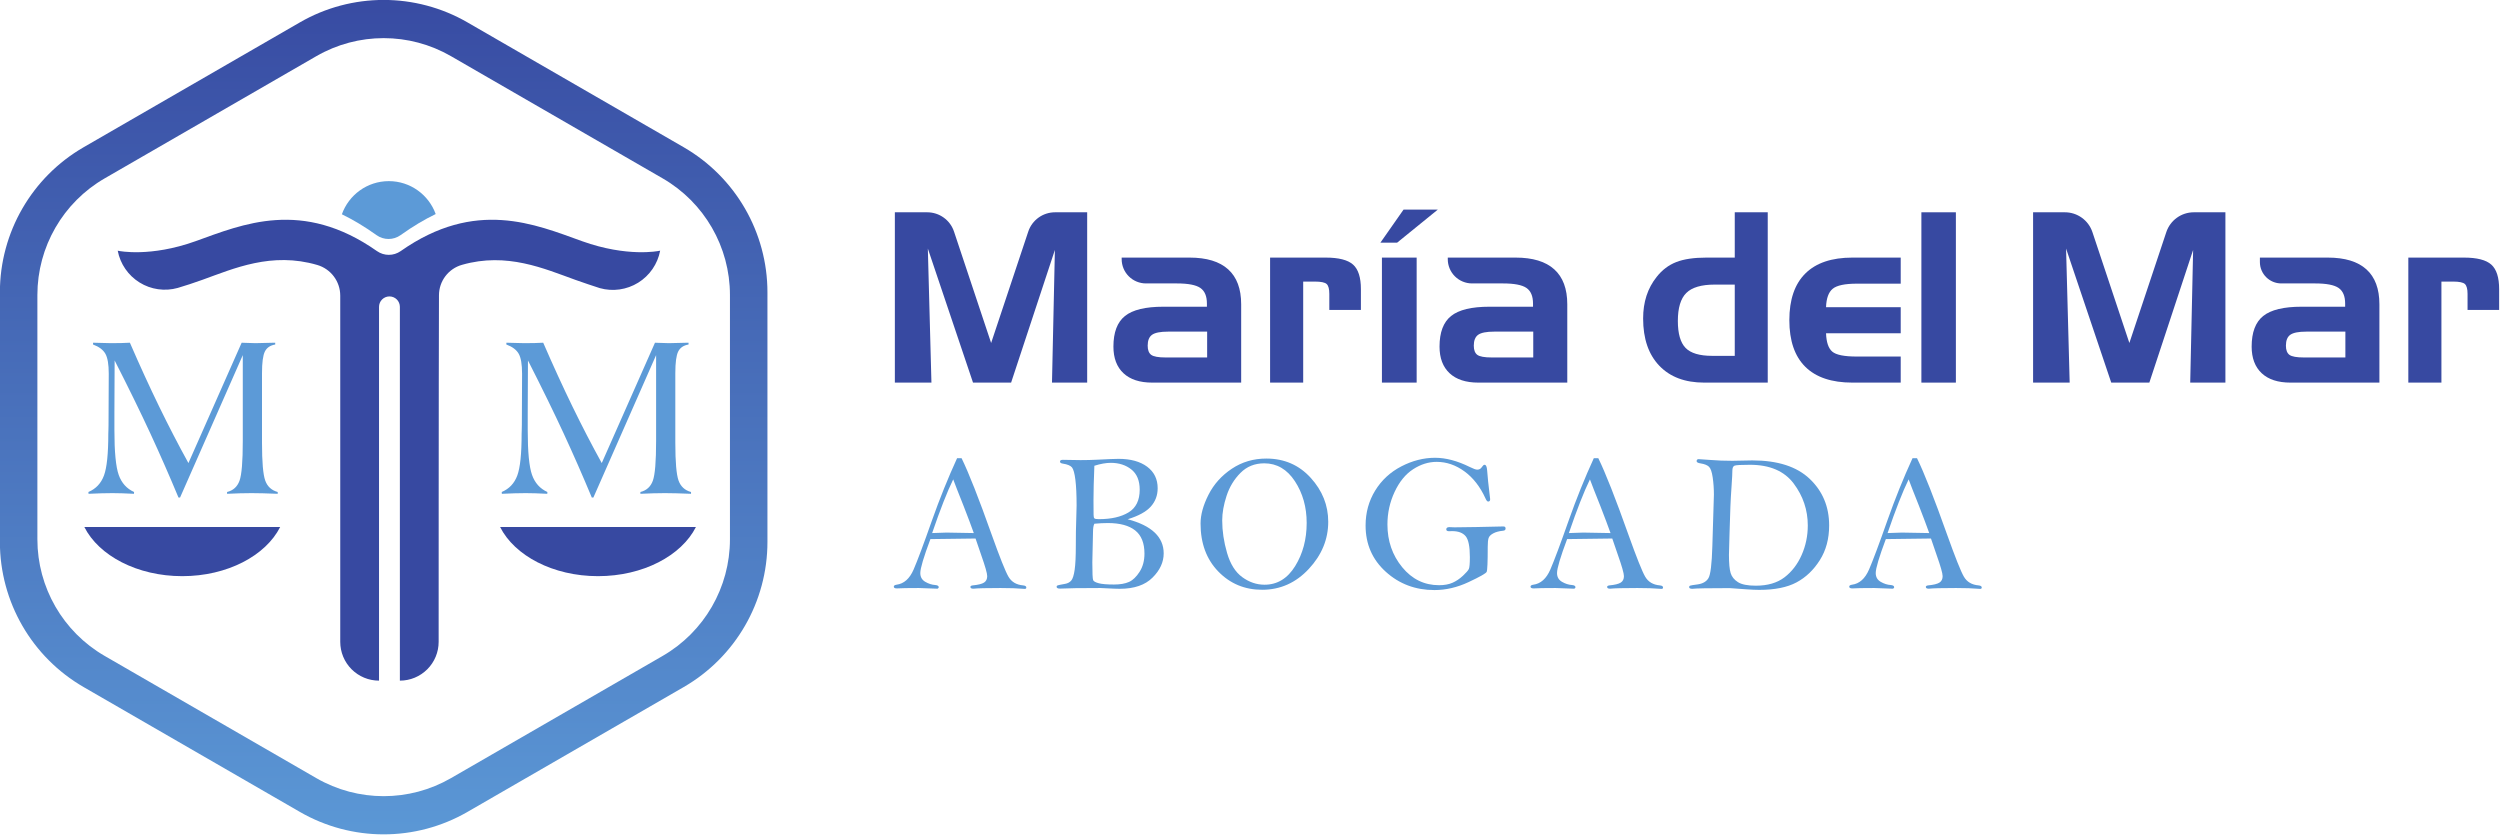 <?xml version="1.0" encoding="UTF-8" standalone="no"?>
<!DOCTYPE svg PUBLIC "-//W3C//DTD SVG 1.1//EN" "http://www.w3.org/Graphics/SVG/1.1/DTD/svg11.dtd">
<svg width="100%" height="100%" viewBox="0 0 430 144" version="1.1" xmlns="http://www.w3.org/2000/svg" xmlns:xlink="http://www.w3.org/1999/xlink" xml:space="preserve" xmlns:serif="http://www.serif.com/" style="fill-rule:evenodd;clip-rule:evenodd;stroke-linejoin:round;stroke-miterlimit:2;">
    <g transform="matrix(1,0,0,1,-452.563,-100.038)">
        <g transform="matrix(1,0,0,1,-6.358,-15.724)">
            <g transform="matrix(0.94,0,0,0.94,-42.351,-193.007)">
                <g transform="matrix(1.228,0,0,1.228,-212.967,-299.479)">
                    <path d="M652.364,514.702C660.091,510.241 669.612,510.241 677.339,514.702L709.548,533.298C717.275,537.759 722.036,546.004 722.036,554.927L722.036,592.118C722.036,601.041 717.275,609.286 709.548,613.748L677.339,632.343C669.612,636.805 660.091,636.805 652.364,632.343L620.155,613.748C612.428,609.286 607.668,601.041 607.668,592.118L607.668,554.927C607.668,546.004 612.428,537.759 620.155,533.298L652.364,514.702ZM654.818,519.736L623.287,537.94C617.079,541.524 613.254,548.149 613.254,555.319L613.254,591.727C613.254,598.896 617.079,605.521 623.287,609.106L654.818,627.31C661.027,630.895 668.677,630.895 674.885,627.31L706.416,609.106C712.625,605.521 716.45,598.896 716.45,591.727L716.45,555.319C716.45,548.149 712.625,541.524 706.416,537.94L674.885,519.736C668.677,516.151 661.027,516.151 654.818,519.736Z" style="fill:url(#_Linear1);"/>
                </g>
                <g transform="matrix(1.059,0,0,0.641,-245.125,119.754)">
                    <path d="M755.366,397.187C755.436,397.202 755.506,397.223 755.576,397.249C755.576,397.249 760.987,399.115 768.803,394.479C776.946,389.648 787.221,382.284 800.162,397.303C801.392,398.726 803.028,398.726 804.258,397.303C817.199,382.284 827.474,389.648 835.617,394.479C843.433,399.115 848.844,397.249 848.844,397.249C848.927,397.218 849.009,397.195 849.091,397.179C848.657,400.967 847.282,404.28 845.301,406.313C843.319,408.345 840.912,408.91 838.667,407.871C837.349,407.163 835.938,406.396 834.456,405.518C829.081,402.329 822.614,397.551 814.87,401.213C812.508,402.302 810.874,405.859 810.874,409.914C810.818,432.272 810.818,508.845 810.818,508.845C810.818,511.782 810.112,514.598 808.856,516.674C807.6,518.751 805.897,519.917 804.12,519.917L804.119,519.917L804.119,413.214C804.119,412.424 803.929,411.667 803.591,411.109C803.254,410.55 802.795,410.237 802.317,410.237C801.84,410.237 801.381,410.55 801.043,411.109C800.706,411.667 800.516,412.424 800.516,413.214L800.516,519.917L800.514,519.917C798.738,519.917 797.034,518.751 795.778,516.674C794.522,514.598 793.816,511.782 793.816,508.845L793.816,410.018C793.817,405.971 792.204,402.406 789.855,401.264C781.967,397.432 775.406,402.29 769.964,405.518C768.482,406.396 767.071,407.163 765.744,407.812C763.508,408.847 761.112,408.285 759.139,406.261C757.169,404.241 755.801,400.95 755.366,397.187Z" style="fill:rgb(55,73,161);"/>
                </g>
                <g transform="matrix(1.059,0,0,0.641,-245.125,119.754)">
                    <path d="M794.098,386.79C795.285,381.278 798.471,377.328 802.21,377.328C805.934,377.328 809.11,381.246 810.308,386.723C808.344,388.293 806.325,390.273 804.249,392.732C803.001,394.212 801.321,394.211 800.074,392.731C798.027,390.307 796.035,388.349 794.098,386.79Z" style="fill:rgb(92,154,215);"/>
                </g>
                <g transform="matrix(1,0,0,1,167.268,8.098)">
                    <g transform="matrix(0.732,0,0,0.948,-148.875,-41.824)">
                        <path d="M773.418,483.786C769.804,489.319 760.203,493.279 748.939,493.279C737.676,493.279 728.075,489.319 724.461,483.786L773.418,483.786Z" style="fill:rgb(55,73,161);"/>
                    </g>
                    <g transform="matrix(0.847,0,0,0.847,132.938,-0.256)">
                        <path d="M294.286,485.232L294.262,484.841C295.873,484.158 296.992,482.974 297.619,481.289C298.245,479.604 298.559,476.589 298.559,472.244C298.559,472.211 298.567,471.983 298.583,471.56C298.599,471.137 298.607,470.73 298.607,470.339L298.656,459.28C298.656,457.261 298.412,455.825 297.924,454.971C297.435,454.116 296.548,453.453 295.263,452.981L295.263,452.59C295.962,452.607 296.748,452.627 297.619,452.651C298.489,452.676 299.006,452.688 299.169,452.688C300.064,452.688 300.813,452.68 301.415,452.663C302.017,452.647 302.619,452.623 303.222,452.59C305.37,457.538 307.474,462.128 309.533,466.36C311.592,470.592 313.703,474.669 315.868,478.591L327.367,452.59C327.497,452.59 327.701,452.598 327.977,452.615C329.133,452.663 329.931,452.688 330.37,452.688C331.2,452.688 332.559,452.655 334.447,452.59L334.618,452.59L334.618,452.981C333.544,453.16 332.799,453.664 332.384,454.495C331.969,455.325 331.762,456.887 331.762,459.182L331.762,474.197C331.762,478.347 331.994,481.069 332.457,482.363C332.921,483.657 333.821,484.483 335.155,484.841L335.155,485.232C333.983,485.183 332.925,485.146 331.981,485.122C331.037,485.098 330.215,485.085 329.516,485.085C328.734,485.085 327.904,485.098 327.025,485.122C326.146,485.146 325.211,485.183 324.218,485.232L324.218,484.841C325.536,484.516 326.431,483.706 326.903,482.412C327.375,481.118 327.611,478.258 327.611,473.83L327.611,455.276L314.061,486.037L313.72,486.037C311.783,481.383 309.761,476.776 307.653,472.219C305.545,467.662 302.969,462.397 299.926,456.423L299.877,467.727L299.877,471.487C299.877,476.174 300.186,479.393 300.805,481.142C301.423,482.892 302.53,484.125 304.125,484.841L304.101,485.232C303.173,485.183 302.322,485.146 301.549,485.122C300.776,485.098 300.08,485.085 299.462,485.085C298.729,485.085 297.936,485.098 297.081,485.122C296.227,485.146 295.295,485.183 294.286,485.232Z" style="fill:rgb(92,154,215);fill-rule:nonzero;"/>
                    </g>
                </g>
                <g transform="matrix(1,0,0,1,163.268,8.098)">
                    <g transform="matrix(0.732,0,0,0.948,-68.8,-41.824)">
                        <path d="M773.418,483.786C769.804,489.319 760.203,493.279 748.939,493.279C737.676,493.279 728.075,489.319 724.461,483.786L773.418,483.786Z" style="fill:rgb(55,73,161);"/>
                    </g>
                    <g transform="matrix(0.847,0,0,0.847,212.567,-0.256)">
                        <path d="M294.286,485.232L294.262,484.841C295.873,484.158 296.992,482.974 297.619,481.289C298.245,479.604 298.559,476.589 298.559,472.244C298.559,472.211 298.567,471.983 298.583,471.56C298.599,471.137 298.607,470.73 298.607,470.339L298.656,459.28C298.656,457.261 298.412,455.825 297.924,454.971C297.435,454.116 296.548,453.453 295.263,452.981L295.263,452.59C295.962,452.607 296.748,452.627 297.619,452.651C298.489,452.676 299.006,452.688 299.169,452.688C300.064,452.688 300.813,452.68 301.415,452.663C302.017,452.647 302.619,452.623 303.222,452.59C305.37,457.538 307.474,462.128 309.533,466.36C311.592,470.592 313.703,474.669 315.868,478.591L327.367,452.59C327.497,452.59 327.701,452.598 327.977,452.615C329.133,452.663 329.931,452.688 330.37,452.688C331.2,452.688 332.559,452.655 334.447,452.59L334.618,452.59L334.618,452.981C333.544,453.16 332.799,453.664 332.384,454.495C331.969,455.325 331.762,456.887 331.762,459.182L331.762,474.197C331.762,478.347 331.994,481.069 332.457,482.363C332.921,483.657 333.821,484.483 335.155,484.841L335.155,485.232C333.983,485.183 332.925,485.146 331.981,485.122C331.037,485.098 330.215,485.085 329.516,485.085C328.734,485.085 327.904,485.098 327.025,485.122C326.146,485.146 325.211,485.183 324.218,485.232L324.218,484.841C325.536,484.516 326.431,483.706 326.903,482.412C327.375,481.118 327.611,478.258 327.611,473.83L327.611,455.276L314.061,486.037L313.72,486.037C311.783,481.383 309.761,476.776 307.653,472.219C305.545,467.662 302.969,462.397 299.926,456.423L299.877,467.727L299.877,471.487C299.877,476.174 300.186,479.393 300.805,481.142C301.423,482.892 302.53,484.125 304.125,484.841L304.101,485.232C303.173,485.183 302.322,485.146 301.549,485.122C300.776,485.098 300.08,485.085 299.462,485.085C298.729,485.085 297.936,485.098 297.081,485.122C296.227,485.146 295.295,485.183 294.286,485.232Z" style="fill:rgb(92,154,215);fill-rule:nonzero;"/>
                    </g>
                </g>
            </g>
            <g transform="matrix(1,0,0,1,0,-3)">
                <g transform="matrix(0.881,0,0,0.196,237.837,112.424)">
                    <g>
                        <path d="M425.652,218.631L431.967,218.631C434.343,218.631 436.452,225.453 437.201,235.562C439.566,267.469 444.448,333.324 444.448,333.324C444.448,333.324 449.33,267.469 451.696,235.562C452.445,225.453 454.554,218.631 456.93,218.631C459.81,218.631 463.199,218.631 463.199,218.631L463.199,368.098L456.329,368.098L456.896,251.676L448.348,368.098L440.911,368.098L432.091,250.456L432.794,368.098L425.652,368.098L425.652,218.631Z" style="fill:rgb(55,73,161);"/>
                        <path d="M478.526,346.034L486.621,346.034L486.621,323.359L479.003,323.359C477.491,323.359 476.448,324.275 475.874,326.105C475.299,327.935 475.012,331.121 475.012,335.662C475.012,339.526 475.243,342.221 475.704,343.746C476.165,345.271 477.106,346.034 478.526,346.034ZM469.933,258.387L483.175,258.387C486.515,258.387 489.032,261.827 490.725,268.708C492.418,275.588 493.264,285.806 493.264,299.363L493.264,368.098L475.896,368.098C473.463,368.098 471.592,365.352 470.285,359.862C468.977,354.371 468.323,346.576 468.323,336.476C468.323,324.003 469.075,315.056 470.579,309.633C472.083,304.21 474.581,301.499 478.073,301.499L486.576,301.499L486.576,298.753C486.576,292.246 486.149,287.67 485.295,285.027C484.44,282.383 482.918,281.061 480.726,281.061L474.679,281.061C473.42,281.061 472.213,278.819 471.323,274.828C470.433,270.838 469.933,265.425 469.933,259.781C469.933,258.904 469.933,258.387 469.933,258.387Z" style="fill:rgb(55,73,161);"/>
                        <path d="M498.91,258.387L509.77,258.387C512.31,258.387 514.09,260.438 515.11,264.539C516.13,268.64 516.64,275.808 516.64,286.044L516.64,304.346L510.473,304.346L510.473,290.212C510.473,285.942 510.303,283.078 509.963,281.621C509.623,280.163 508.848,279.435 507.639,279.435L505.372,279.435L505.372,368.098L498.91,368.098L498.91,258.387Z" style="fill:rgb(55,73,161);"/>
                        <path d="M527.524,368.098L520.744,368.098L520.744,258.387L527.524,258.387L527.524,368.098ZM524.962,216.293L531.65,216.293L523.715,245.271L520.45,245.271L524.962,216.293Z" style="fill:rgb(55,73,161);"/>
                        <path d="M542.193,346.034L550.288,346.034L550.288,323.359L542.67,323.359C541.158,323.359 540.115,324.275 539.541,326.105C538.966,327.935 538.679,331.121 538.679,335.662C538.679,339.526 538.91,342.221 539.371,343.746C539.832,345.271 540.773,346.034 542.193,346.034ZM533.6,258.387L546.841,258.387C550.182,258.387 552.699,261.827 554.392,268.708C556.085,275.588 556.931,285.806 556.931,299.363L556.931,368.098L539.563,368.098C537.13,368.098 535.259,365.352 533.952,359.862C532.644,354.371 531.99,346.576 531.99,336.476C531.99,324.003 532.742,315.056 534.246,309.633C535.75,304.21 538.248,301.499 541.74,301.499L550.242,301.499L550.242,298.753C550.242,292.246 549.815,287.67 548.961,285.027C548.107,282.383 546.584,281.061 544.393,281.061L538.346,281.061C537.087,281.061 535.88,278.819 534.99,274.828C534.1,270.838 533.6,265.425 533.6,259.781C533.6,258.904 533.6,258.387 533.6,258.387Z" style="fill:rgb(55,73,161);"/>
                        <g transform="matrix(1,0,0,1,-7.14,0)">
                            <path d="M596.768,344.61L596.768,282.078L592.868,282.078C590.253,282.078 588.398,284.535 587.302,289.45C586.206,294.364 585.658,302.549 585.658,314.005C585.658,325.122 586.161,333.002 587.166,337.645C588.171,342.289 589.898,344.61 592.347,344.61L596.768,344.61ZM603.207,368.098L590.805,368.098C587.056,368.098 584.132,363.149 582.031,353.253C579.929,343.356 578.879,329.562 578.879,311.87C578.879,304.617 579.098,297.957 579.536,291.89C579.975,285.823 580.64,280.282 581.532,275.266C582.59,269.233 583.863,264.912 585.352,262.302C586.841,259.692 588.802,258.387 591.236,258.387L596.768,258.387L596.768,218.631L603.207,218.631L603.207,368.098Z" style="fill:rgb(55,73,161);"/>
                        </g>
                        <g transform="matrix(1,0,0,1,-7.14,0)">
                            <path d="M619.736,368.098C615.685,368.098 612.621,363.471 610.542,354.219C608.464,344.966 607.425,331.324 607.425,313.293C607.425,295.262 608.468,281.604 610.554,272.317C612.64,263.031 615.7,258.387 619.736,258.387L629.168,258.387L629.168,281.265L620.621,281.265C618.278,281.265 616.702,282.756 615.893,285.739C615.085,288.721 614.65,294.11 614.589,301.905L629.168,301.905L629.168,324.783L614.589,324.783C614.65,332.646 615.054,338.018 615.803,340.899C616.551,343.78 618.142,345.22 620.575,345.22L629.168,345.22L629.168,368.098L619.736,368.098Z" style="fill:rgb(55,73,161);"/>
                        </g>
                        <g transform="matrix(1,0,0,1,-7.14,0)">
                            <rect x="633.204" y="218.631" width="6.734" height="149.467" style="fill:rgb(55,73,161);"/>
                        </g>
                        <g transform="matrix(1,0,0,1,-16.236,0)">
                            <path d="M664.108,218.631L670.316,218.631C672.756,218.631 674.921,225.636 675.691,236.017C678.068,268.091 682.904,333.324 682.904,333.324C682.904,333.324 687.74,268.091 690.118,236.017C690.888,225.636 693.053,218.631 695.493,218.631C698.349,218.631 701.655,218.631 701.655,218.631L701.655,368.098L694.785,368.098L695.352,251.676L686.804,368.098L679.367,368.098L670.547,250.456L671.25,368.098L664.108,368.098L664.108,218.631Z" style="fill:rgb(55,73,161);"/>
                        </g>
                        <g transform="matrix(1,0,0,1,-16.236,0)">
                            <path d="M716.983,346.034L725.077,346.034L725.077,323.359L717.459,323.359C715.947,323.359 714.904,324.275 714.33,326.105C713.755,327.935 713.468,331.121 713.468,335.662C713.468,339.526 713.699,342.221 714.16,343.746C714.621,345.271 715.562,346.034 716.983,346.034ZM708.389,258.387L721.631,258.387C724.971,258.387 727.488,261.827 729.181,268.708C730.874,275.588 731.72,285.806 731.72,299.363L731.72,368.098L714.352,368.098C711.919,368.098 710.048,365.352 708.741,359.862C707.433,354.371 706.779,346.576 706.779,336.476C706.779,324.003 707.531,315.056 709.035,309.633C710.539,304.21 713.037,301.499 716.529,301.499L725.032,301.499L725.032,298.753C725.032,292.246 724.605,287.67 723.751,285.027C722.896,282.383 721.374,281.061 719.182,281.061L712.567,281.061C710.26,281.061 708.389,272.674 708.389,262.328C708.389,259.983 708.389,258.387 708.389,258.387Z" style="fill:rgb(55,73,161);"/>
                        </g>
                        <g transform="matrix(1,0,0,1,-16.236,0)">
                            <path d="M737.366,258.387L748.226,258.387C750.766,258.387 752.546,260.438 753.566,264.539C754.586,268.64 755.096,275.808 755.096,286.044L755.096,304.346L748.929,304.346L748.929,290.212C748.929,285.942 748.759,283.078 748.419,281.621C748.079,280.163 747.304,279.435 746.095,279.435L743.828,279.435L743.828,368.098L737.366,368.098L737.366,258.387Z" style="fill:rgb(55,73,161);"/>
                        </g>
                    </g>
                </g>
                <g transform="matrix(1.026,0,0,0.196,179.371,153.066)">
                    <path d="M432.915,227.047L433.664,227.047C434.879,240.078 436.556,262.356 438.693,293.881C440.071,314.082 441.015,326.473 441.525,331.054C442.035,335.635 442.855,338.181 443.983,338.693C444.341,338.864 444.52,339.49 444.52,340.571C444.52,341.368 444.428,341.766 444.244,341.766L444.016,341.681C443.017,341.226 441.748,340.998 440.207,340.998C437.842,340.998 436.323,341.197 435.65,341.596C435.313,341.596 435.145,341.083 435.145,340.059C435.145,339.319 435.27,338.864 435.52,338.693C436.442,338.238 437.079,337.413 437.432,336.218C437.785,335.023 437.961,333.145 437.961,330.585C437.961,328.138 437.63,322.021 436.968,312.233L436.008,297.552C435.444,297.552 432.921,297.722 428.44,298.064C427.311,313.826 426.747,323.756 426.747,327.853C426.747,331.324 427.026,333.899 427.585,335.578C428.144,337.257 428.695,338.181 429.237,338.352C429.639,338.523 429.839,339.177 429.839,340.315C429.839,340.77 429.774,341.197 429.644,341.596C427.908,341.197 426.861,340.998 426.503,340.998C424.68,340.998 423.454,341.112 422.824,341.34C422.477,341.34 422.303,340.827 422.303,339.803C422.303,338.893 422.455,338.324 422.759,338.096C424.007,337.242 424.962,332.804 425.624,324.78C426.286,316.757 427.316,302.332 428.716,281.505C429.997,262.556 431.396,244.403 432.915,227.047ZM432.264,245.655C431.255,256.467 430.078,272.172 428.732,292.772C429.85,292.487 430.653,292.345 431.141,292.345L435.715,292.772C435.313,286.854 434.749,279.001 434.022,269.213C433.132,257.548 432.547,249.695 432.264,245.655Z" style="fill:rgb(92,154,215);fill-rule:nonzero;"/>
                    <path d="M461.509,280.651C463.527,283.439 465.038,287.337 466.042,292.345C467.046,297.353 467.548,303.441 467.548,310.611C467.548,318.293 466.924,325.378 465.676,331.865C464.428,338.409 462.594,341.681 460.175,341.681C459.719,341.681 458.992,341.539 457.994,341.254C457.353,341.083 457.006,340.998 456.952,340.998C453.61,340.998 451.353,341.169 450.181,341.51C449.79,341.51 449.595,340.97 449.595,339.888C449.595,339.319 449.652,338.921 449.766,338.693C449.88,338.466 450.3,338.011 451.027,337.328C451.461,336.929 451.803,335.962 452.053,334.426C452.302,332.889 452.492,329.76 452.622,325.036C452.753,320.313 452.818,313.286 452.818,303.953C452.818,294.735 452.839,287.295 452.883,281.633C452.926,275.971 452.948,271.632 452.948,268.616C452.948,259.227 452.88,251.687 452.745,245.996C452.609,240.306 452.416,236.678 452.167,235.113C451.917,233.549 451.407,232.453 450.637,231.827C450.322,231.6 450.165,231.002 450.165,230.035C450.165,229.01 450.322,228.498 450.637,228.498L453.599,228.754C454.565,228.754 455.471,228.641 456.317,228.413C458.216,227.901 459.442,227.645 459.996,227.645C462.003,227.645 463.598,229.949 464.781,234.559C465.953,239.168 466.538,245.456 466.538,253.422C466.538,259.682 466.153,265.059 465.383,269.555C464.612,274.05 463.321,277.749 461.509,280.651ZM455.927,233.705C455.829,246.167 455.78,256.268 455.78,264.007L455.796,276.639C455.796,278.346 455.842,279.428 455.935,279.883C456.027,280.338 456.279,280.566 456.691,280.566C458.753,280.566 460.408,278.588 461.656,274.633C462.904,270.679 463.527,264.035 463.527,254.703C463.527,246.793 463.064,240.889 462.136,236.991C461.208,233.093 460.055,231.144 458.677,231.144C457.874,231.144 456.957,231.998 455.927,233.705ZM455.927,284.578C455.775,286 455.699,288.475 455.699,292.004L455.585,318.464C455.585,327.796 455.631,333.003 455.723,334.084C455.815,335.165 456.13,336.076 456.667,336.816C457.204,337.555 458.053,337.925 459.214,337.925C460.245,337.925 461.083,337.171 461.729,335.663C462.375,334.155 462.969,331.182 463.511,326.744C464.054,322.305 464.325,316.984 464.325,310.782C464.325,301.563 463.807,294.792 462.771,290.467C461.734,286.142 460.202,283.98 458.173,283.98C457.489,283.98 456.74,284.179 455.927,284.578Z" style="fill:rgb(92,154,215);fill-rule:nonzero;"/>
                    <path d="M473.729,284.407C473.729,276.725 474.174,268.289 475.064,259.099C475.954,249.909 477.253,242.326 478.962,236.351C480.671,230.376 482.6,227.389 484.748,227.389C487.754,227.389 490.236,233.022 492.194,244.289C494.153,255.556 495.132,268.417 495.132,282.87C495.132,298.235 494.047,312.02 491.877,324.226C489.707,336.432 487.097,342.535 484.048,342.535C481.129,342.535 478.68,337.186 476.7,326.488C474.719,315.79 473.729,301.763 473.729,284.407ZM477.359,281.675C477.359,290.951 477.63,300.468 478.173,310.227C478.715,319.986 479.567,327.071 480.728,331.481C481.889,335.891 483.131,338.096 484.455,338.096C486.593,338.096 488.304,332.647 489.59,321.75C490.876,310.853 491.519,298.235 491.519,283.895C491.519,270.01 490.862,257.818 489.55,247.319C488.237,236.821 486.522,231.571 484.406,231.571C482.811,231.571 481.482,234.374 480.419,239.979C479.355,245.584 478.58,252.284 478.091,260.08C477.603,267.876 477.359,275.075 477.359,281.675Z" style="fill:rgb(92,154,215);fill-rule:nonzero;"/>
                    <path d="M521.936,265.116C521.795,265.116 521.648,264.206 521.496,262.385C520.606,252.142 519.432,244.232 517.972,238.656C516.513,233.079 514.959,230.291 513.309,230.291C511.953,230.291 510.64,232.439 509.371,236.735C508.101,241.032 507.065,247.661 506.262,256.623C505.459,265.586 505.057,275.131 505.057,285.26C505.057,299.714 505.882,312.205 507.531,322.732C509.181,333.259 511.242,338.523 513.716,338.523C514.595,338.523 515.344,337.811 515.962,336.389C516.581,334.966 517.164,332.918 517.712,330.243C518.26,327.569 518.591,325.577 518.705,324.268C518.819,322.959 518.876,319.517 518.876,313.94C518.876,304.608 518.64,298.462 518.168,295.503C517.696,292.544 516.939,291.065 515.897,291.065L515.393,291.15C515.078,291.15 514.921,290.609 514.921,289.528C514.921,288.219 515.094,287.565 515.441,287.565L516.304,287.736L519.982,287.48L524.491,286.967C524.741,286.967 524.865,287.565 524.865,288.76C524.865,289.955 524.724,290.609 524.442,290.723C523.769,291.065 523.221,291.833 522.798,293.028C522.375,294.223 522.115,295.588 522.017,297.125C521.919,298.661 521.871,301.25 521.871,304.892C521.871,318.208 521.811,325.52 521.691,326.829C521.572,328.138 520.563,331.125 518.664,335.791C516.765,340.458 514.856,342.791 512.935,342.791C509.756,342.791 507.038,337.442 504.781,326.744C502.524,316.046 501.395,302.502 501.395,286.114C501.395,274.847 501.93,264.647 502.998,255.514C504.067,246.381 505.529,239.296 507.385,234.26C509.24,229.224 511.128,226.706 513.049,226.706C514.85,226.706 516.792,229.409 518.876,234.815C519.462,236.351 519.874,237.119 520.113,237.119C520.449,237.119 520.709,236.351 520.894,234.815C521.057,233.506 521.203,232.852 521.333,232.852C521.583,232.852 521.729,234.502 521.773,237.802C521.838,242.98 521.995,250.89 522.245,261.531C522.267,262.1 522.277,262.612 522.277,263.068C522.277,264.433 522.163,265.116 521.936,265.116Z" style="fill:rgb(92,154,215);fill-rule:nonzero;"/>
                    <path d="M539.657,227.047L540.406,227.047C541.621,240.078 543.297,262.356 545.435,293.881C546.813,314.082 547.757,326.473 548.267,331.054C548.777,335.635 549.596,338.181 550.725,338.693C551.083,338.864 551.262,339.49 551.262,340.571C551.262,341.368 551.17,341.766 550.985,341.766L550.757,341.681C549.759,341.226 548.489,340.998 546.949,340.998C544.583,340.998 543.064,341.197 542.391,341.596C542.055,341.596 541.887,341.083 541.887,340.059C541.887,339.319 542.012,338.864 542.261,338.693C543.183,338.238 543.821,337.413 544.174,336.218C544.526,335.023 544.703,333.145 544.703,330.585C544.703,328.138 544.372,322.021 543.71,312.233L542.749,297.552C542.185,297.552 539.662,297.722 535.181,298.064C534.053,313.826 533.488,323.756 533.488,327.853C533.488,331.324 533.768,333.899 534.327,335.578C534.885,337.257 535.436,338.181 535.979,338.352C536.38,338.523 536.581,339.177 536.581,340.315C536.581,340.77 536.516,341.197 536.385,341.596C534.649,341.197 533.602,340.998 533.244,340.998C531.421,340.998 530.195,341.112 529.566,341.34C529.219,341.34 529.045,340.827 529.045,339.803C529.045,338.893 529.197,338.324 529.501,338.096C530.749,337.242 531.703,332.804 532.365,324.78C533.027,316.757 534.058,302.332 535.458,281.505C536.738,262.556 538.138,244.403 539.657,227.047ZM539.006,245.655C537.997,256.467 536.82,272.172 535.474,292.772C536.592,292.487 537.395,292.345 537.883,292.345L542.456,292.772C542.055,286.854 541.491,279.001 540.764,269.213C539.874,257.548 539.288,249.695 539.006,245.655Z" style="fill:rgb(92,154,215);fill-rule:nonzero;"/>
                    <path d="M562.88,229.352L566.232,229.01C570.475,229.01 573.681,234.416 575.852,245.228C578.022,256.04 579.107,269.669 579.107,286.114C579.107,297.779 578.586,307.922 577.544,316.543C576.503,325.164 575.201,331.666 573.638,336.047C572.076,340.429 569.992,342.62 567.388,342.62C566.802,342.62 566.059,342.449 565.158,342.108C563.552,341.425 562.652,341.083 562.456,341.083C558.897,341.083 556.803,341.283 556.174,341.681C555.816,341.681 555.637,341.197 555.637,340.23C555.637,339.547 555.702,339.092 555.832,338.864C555.962,338.637 556.364,338.295 557.037,337.84C557.905,337.214 558.515,335.393 558.868,332.377C559.22,329.361 559.44,319.972 559.527,304.209L559.787,259.056C559.787,253.821 559.719,248.77 559.584,243.905C559.448,239.04 559.237,235.91 558.949,234.516C558.661,233.122 558.203,232.169 557.574,231.657C557.118,231.315 556.89,230.661 556.89,229.693C556.89,228.498 557.004,227.901 557.232,227.901C557.449,227.901 558.113,228.143 559.226,228.626C560.338,229.11 561.556,229.352 562.88,229.352ZM562.31,311.806C562.31,319.318 562.405,324.681 562.595,327.896C562.785,331.111 563.192,333.757 563.816,335.834C564.439,337.911 565.44,338.95 566.818,338.95C568.793,338.95 570.394,336.503 571.62,331.609C572.846,326.715 573.804,320.2 574.493,312.062C575.182,303.925 575.526,295.276 575.526,286.114C575.526,272.571 574.739,260.308 573.166,249.325C571.593,238.343 569.146,232.852 565.826,232.852C564.35,232.852 563.49,233.108 563.246,233.62C563.002,234.132 562.88,235.64 562.88,238.144C562.88,240.363 562.842,244.318 562.766,250.008C562.657,258.316 562.587,264.803 562.554,269.469L562.408,292.942C562.343,303.925 562.31,310.213 562.31,311.806Z" style="fill:rgb(92,154,215);fill-rule:nonzero;"/>
                    <path d="M593.085,227.047L593.833,227.047C595.049,240.078 596.725,262.356 598.863,293.881C600.241,314.082 601.185,326.473 601.695,331.054C602.205,335.635 603.024,338.181 604.152,338.693C604.51,338.864 604.69,339.49 604.69,340.571C604.69,341.368 604.597,341.766 604.413,341.766L604.185,341.681C603.187,341.226 601.917,340.998 600.376,340.998C598.011,340.998 596.492,341.197 595.819,341.596C595.483,341.596 595.315,341.083 595.315,340.059C595.315,339.319 595.439,338.864 595.689,338.693C596.611,338.238 597.249,337.413 597.601,336.218C597.954,335.023 598.13,333.145 598.13,330.585C598.13,328.138 597.799,322.021 597.137,312.233L596.177,297.552C595.613,297.552 593.09,297.722 588.609,298.064C587.48,313.826 586.916,323.756 586.916,327.853C586.916,331.324 587.195,333.899 587.754,335.578C588.313,337.257 588.864,338.181 589.406,338.352C589.808,338.523 590.009,339.177 590.009,340.315C590.009,340.77 589.943,341.197 589.813,341.596C588.077,341.197 587.03,340.998 586.672,340.998C584.849,340.998 583.623,341.112 582.994,341.34C582.646,341.34 582.473,340.827 582.473,339.803C582.473,338.893 582.625,338.324 582.928,338.096C584.176,337.242 585.131,332.804 585.793,324.78C586.455,316.757 587.486,302.332 588.885,281.505C590.166,262.556 591.566,244.403 593.085,227.047ZM592.434,245.655C591.425,256.467 590.247,272.172 588.902,292.772C590.019,292.487 590.822,292.345 591.311,292.345L595.884,292.772C595.483,286.854 594.918,279.001 594.191,269.213C593.302,257.548 592.716,249.695 592.434,245.655Z" style="fill:rgb(92,154,215);fill-rule:nonzero;"/>
                </g>
            </g>
        </g>
    </g>
    <defs>
        <linearGradient id="_Linear1" x1="0" y1="0" x2="1" y2="0" gradientUnits="userSpaceOnUse" gradientTransform="matrix(8.08638e-15,-132.061,132.061,8.08638e-15,664.852,639.553)"><stop offset="0" style="stop-color:rgb(92,154,215);stop-opacity:1"/><stop offset="1" style="stop-color:rgb(55,73,161);stop-opacity:1"/></linearGradient>
    </defs>
</svg>
